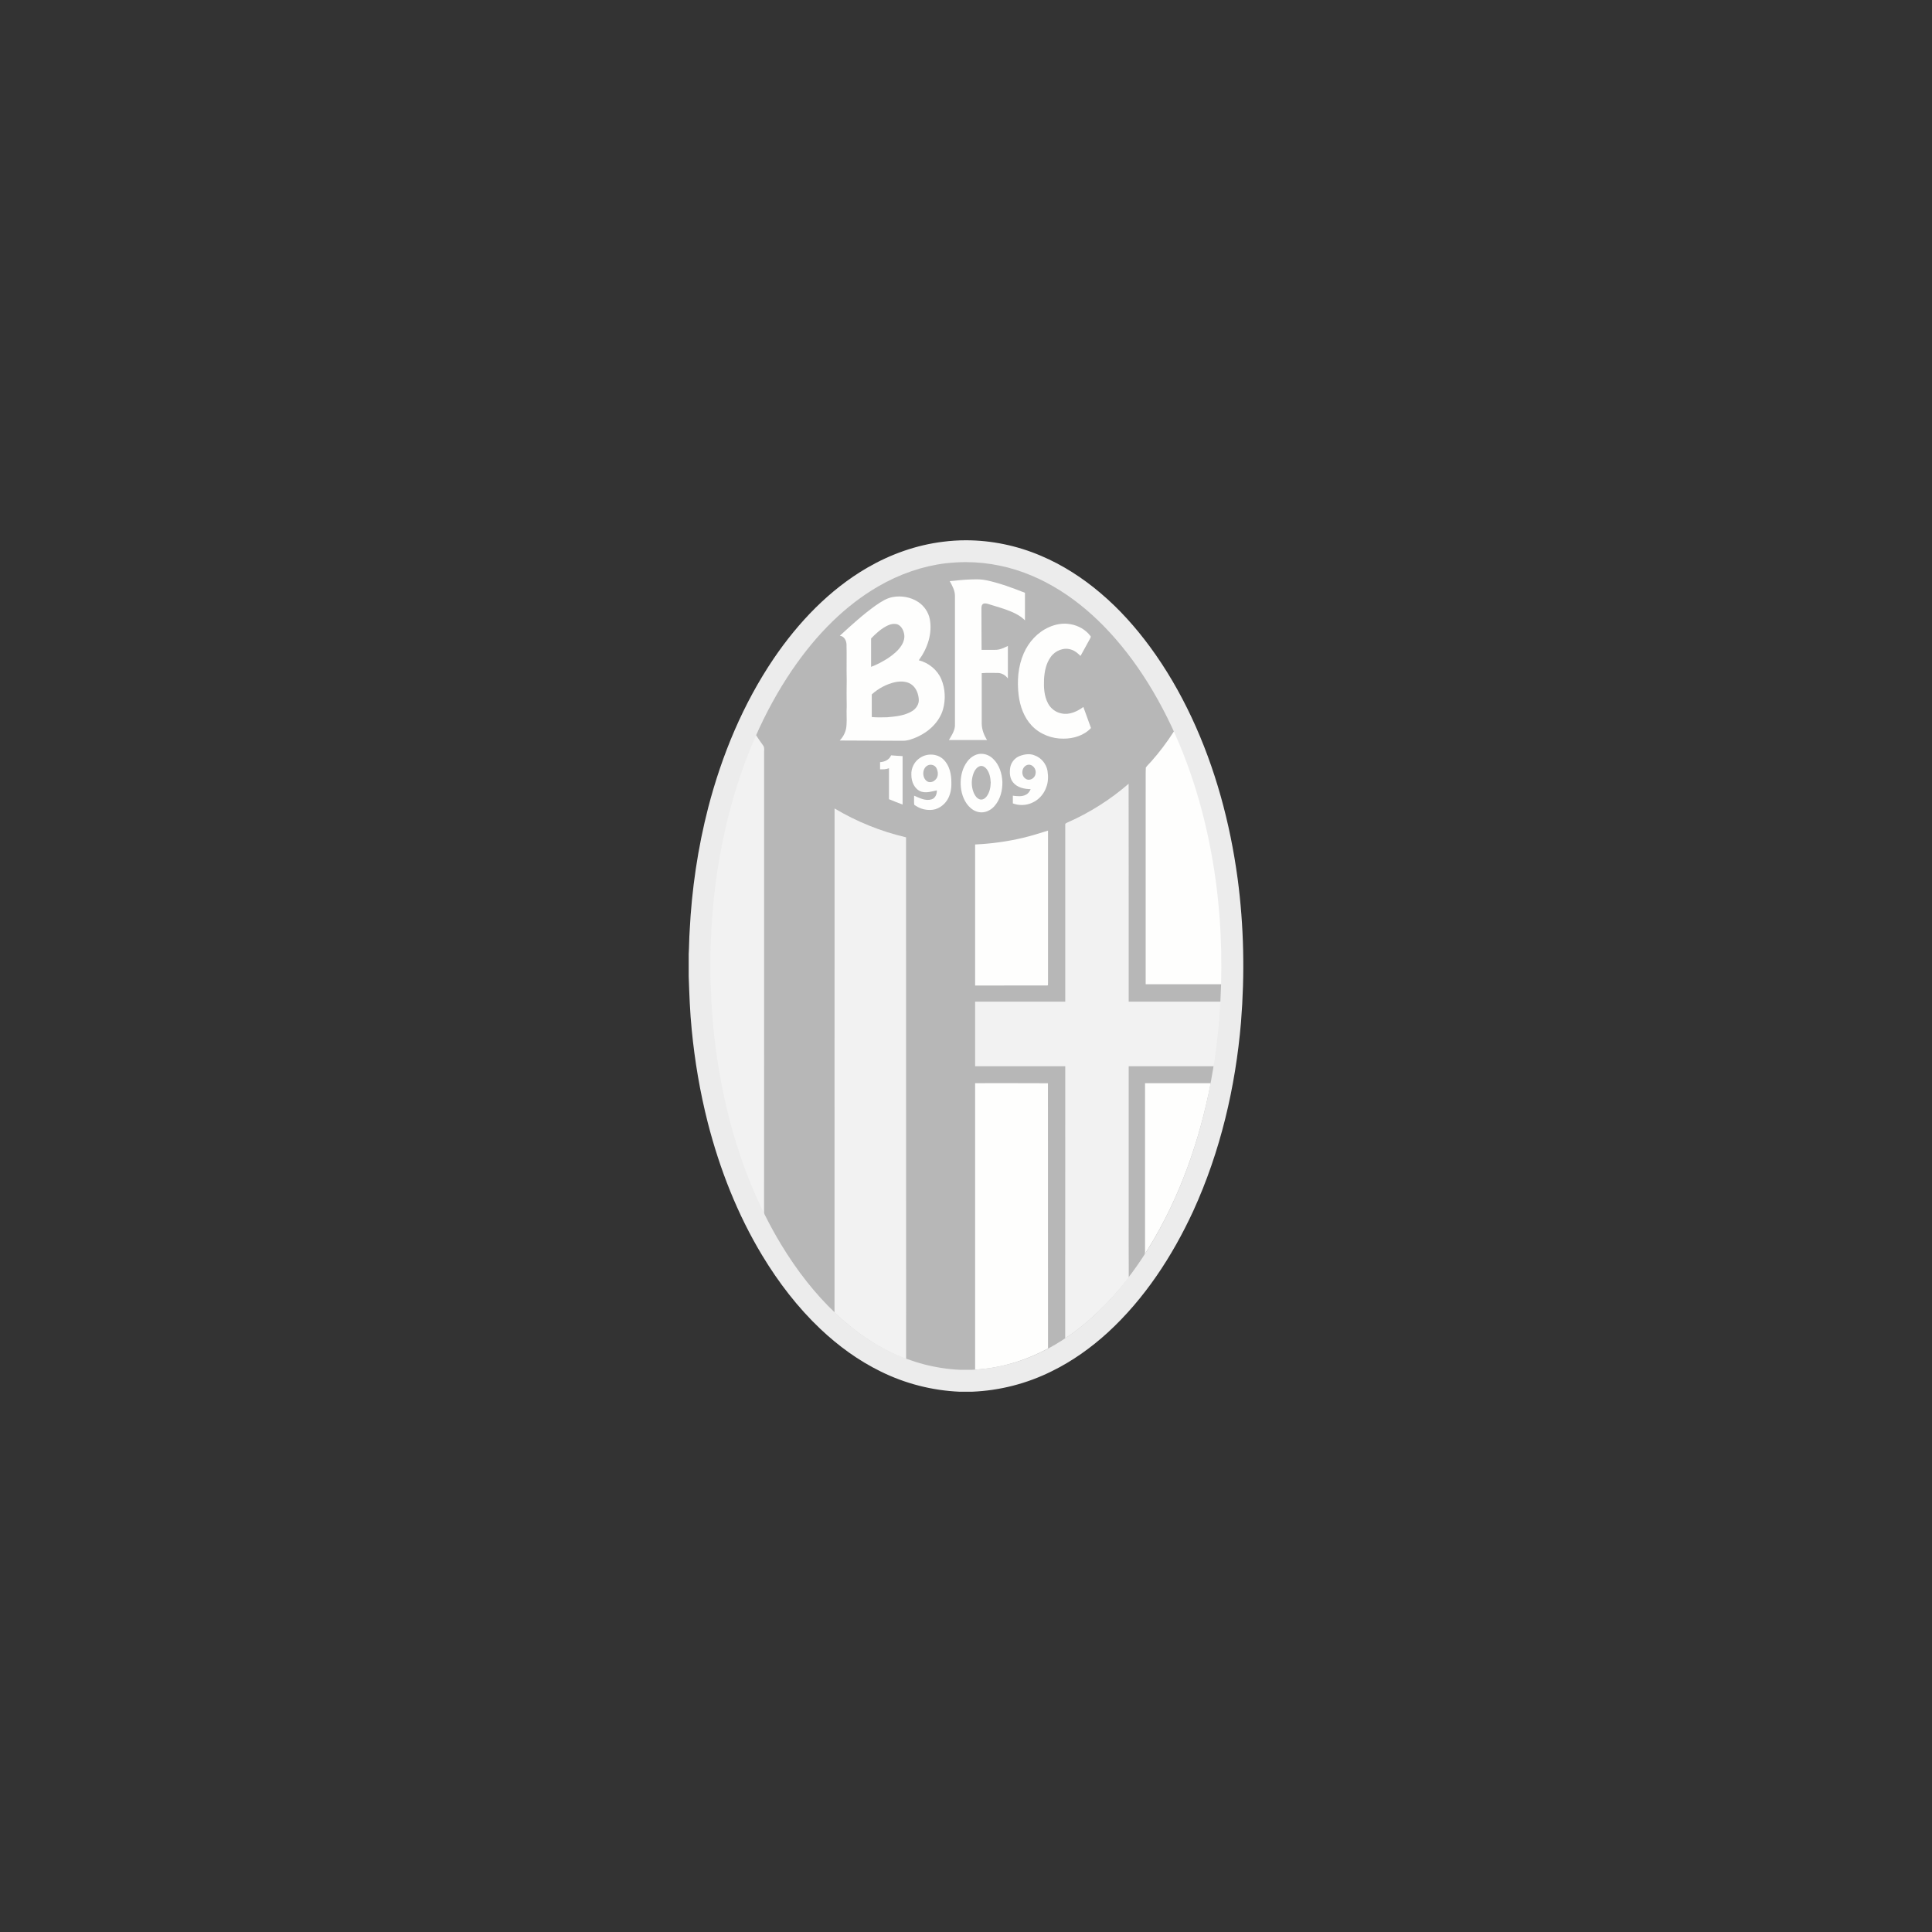 <?xml version="1.0" encoding="UTF-8"?>
<svg width="1484px" height="1484px" viewBox="0 0 1484 1484" version="1.1" xmlns="http://www.w3.org/2000/svg" xmlns:xlink="http://www.w3.org/1999/xlink">
    <rect x="0" y="0" width="1484" height="1484" fill="#333333" stroke="none"/>
    <title>Artboard</title>
    <g id="Artboard" stroke="none" stroke-width="1" fill="none" fill-rule="evenodd">
        <g id="Logo_Bologna_FC_2018" transform="translate(530, 416)" fill-rule="nonzero">
            <path d="M211.909,0 C206.121,0 200.332,0.368 194.597,1.104 C174.179,3.576 154.499,10.624 136.765,20.88 C107.665,37.762 83.985,62.691 65.199,90.303 C41.729,124.962 25.469,164.144 14.945,204.588 C6.999,235.461 2.315,267.227 0.737,299.098 C0.316,304.989 0.368,310.879 0,316.77 L0,334.02 C0.474,347.642 0.947,361.316 2.315,374.886 C4.631,398.868 8.683,422.746 14.629,446.097 C23.785,481.703 37.309,516.309 56.358,547.865 C68.777,568.429 83.511,587.678 100.982,604.193 C114.611,617.078 129.977,628.28 146.868,636.538 C165.549,645.794 186.23,651.106 207.068,652 L216.593,652 C237.694,651.159 258.533,645.794 277.424,636.38 C293.105,628.701 307.471,618.445 320.364,606.665 C348.411,580.894 369.618,548.391 385.562,513.942 C406.401,468.397 418.03,418.906 422.24,369.048 C425.187,332.443 424.503,295.47 419.661,259.075 C413.926,216.474 402.612,174.4 384.352,135.428 C375.459,116.494 364.934,98.297 352.516,81.415 C341.518,66.478 329.099,52.541 314.943,40.549 C301.156,28.769 285.738,18.828 269.057,11.781 C251.06,4.102 231.485,0 211.909,0 L211.909,0 Z" id="Path" stroke="#ECECEC" stroke-width="2" fill="#B7B7B7"></path>
            <g id="Group" transform="translate(115, 29)" fill="#FEFEFD">
                <path d="M110.338,18.713 C111.498,18.292 112.763,18.555 113.871,18.871 C119.88,20.82 125.996,22.348 131.795,24.823 C135.59,26.456 139.386,28.51 142.285,31.512 C142.338,24.454 142.338,17.397 142.285,10.339 C132.691,6.547 122.938,2.913 112.816,0.753 C109.02,-0.142 105.119,-0.037 101.271,0.068 C95.683,0.174 90.095,0.858 84.507,1.385 C86.405,4.809 88.461,8.443 88.513,12.498 C88.513,45.312 88.513,78.177 88.513,110.991 C88.882,115.626 86.088,119.628 83.874,123.421 C93.627,123.473 103.38,123.421 113.132,123.421 C110.813,119.681 109.179,115.415 109.073,110.938 C109.073,97.981 109.126,85.024 109.073,72.068 C113.185,71.699 117.297,71.91 121.356,71.91 C124.52,71.91 127.314,73.648 129.159,76.123 C129.159,67.802 129.159,59.48 129.159,51.158 C126.048,52.685 122.833,54.265 119.3,54.16 C115.874,54.16 112.447,54.107 108.968,54.16 C108.81,43.784 108.968,33.356 108.862,22.98 C108.862,21.558 108.757,19.556 110.338,18.713 Z" id="Path"></path>
                <path d="M60.731,62.166 C67.373,53.159 71.327,41.625 69.166,30.459 C68.111,25.086 64.738,20.293 60.204,17.344 C54.51,13.604 47.341,12.393 40.698,13.604 C35.848,14.5 31.683,17.291 27.677,20.03 C17.871,27.035 8.962,35.199 0.105,43.31 C3.321,43.679 5.114,46.892 5.219,49.894 C5.483,59.006 5.114,68.17 5.377,77.282 C5.272,84.129 5.219,90.976 5.377,97.771 C5.061,102.511 5.588,107.198 5.219,111.886 C5.061,116.363 3.11,120.576 0,123.789 C16.184,123.895 32.369,123.947 48.553,124 C52.454,124 56.144,122.525 59.677,120.998 C68.639,116.89 76.546,109.516 79.34,99.877 C81.449,92.346 81.08,84.024 78.075,76.808 C75.07,69.592 68.375,64.115 60.731,62.166 Z M24.092,45.417 C27.888,41.467 32.052,37.674 37.061,35.357 L37.061,35.357 C39.275,34.304 41.911,33.83 44.336,34.567 C47.182,35.726 48.817,38.728 49.397,41.572 C50.135,44.627 49.238,47.892 47.604,50.526 C45.021,54.739 41.12,57.847 37.061,60.586 C32.949,63.219 28.626,65.537 24.092,67.222 C24.092,59.954 24.092,52.685 24.092,45.417 Z M55.565,101.247 C49.871,104.723 43.018,105.355 36.481,105.934 C32.527,106.04 28.573,106.145 24.619,105.776 C24.619,99.983 24.619,94.189 24.619,88.395 C29.733,83.76 36.112,80.337 42.86,78.915 C47.341,78.072 52.507,78.283 56.039,81.496 C59.044,84.182 60.415,88.185 60.731,92.082 C61.047,95.822 58.728,99.351 55.565,101.247 Z" id="Shape"></path>
                <path d="M187.148,98.034 C182.404,101.51 176.341,104.354 170.331,102.985 C165.903,102.195 162.002,99.193 159.946,95.19 C156.941,89.501 156.677,82.865 156.941,76.597 C157.31,70.646 158.523,64.483 162.107,59.585 C165.534,54.739 172.124,52.001 177.87,54.002 C180.611,54.845 182.878,56.741 184.829,58.742 L185.145,58.532 C187.623,54.213 189.837,49.788 192.315,45.47 C192.578,44.89 193.158,44.1 192.578,43.521 C188.941,38.675 183.247,35.462 177.237,34.462 C171.702,33.408 165.903,34.409 160.789,36.726 L160.789,36.726 C152.038,40.571 145.185,48.05 141.389,56.741 C136.961,66.801 136.117,78.125 137.435,88.975 C138.49,97.455 141.495,105.987 147.452,112.307 C153.672,118.944 162.898,122.525 171.966,122.367 C179.61,122.367 187.675,119.944 193,114.203 C191.155,108.778 188.993,103.459 187.148,98.034 Z" id="Path"></path>
            </g>
            <path d="M371.71,144 C374.356,150.558 377.424,156.958 379.911,163.621 C396.684,206.378 405.679,251.968 408.272,297.715 C409.171,311.775 409.066,325.94 408.854,340 C389.277,340 369.646,340 350.016,340 L350.016,192.79 C350.122,186.39 349.857,179.989 350.122,173.589 C351.286,171.858 352.926,170.494 354.249,168.92 C360.493,161.89 366.207,154.335 371.287,146.413 C371.869,145.679 372.133,144.839 371.71,144 Z" id="Path" fill="#FEFEFD"></path>
            <path d="M45.425,159.254 C46.995,155.467 48.459,151.681 50.238,148 C52.173,151.05 54.318,153.942 56.358,156.887 C57.457,158.623 56.777,160.831 56.934,162.829 C56.881,281.202 56.986,399.575 56.881,518 C53.324,511.427 50.447,504.538 47.466,497.649 C28.843,453.055 18.852,405.044 15.818,356.822 C15.609,349.828 14.981,342.834 15.033,335.84 C15.033,324.428 14.824,313.017 15.452,301.606 C17.911,252.963 27.379,204.478 45.425,159.254 Z" id="Path" fill="#F2F2F2"></path>
            <g id="Group" transform="translate(146, 163)" fill="#FEFEFD">
                <path d="M86.736,3.784 C83.844,0.929 79.636,-0.551 75.638,0.189 L75.638,0.189 C72.114,0.877 69.01,3.203 66.907,6.058 C63.593,10.499 62.067,15.998 61.91,21.497 C61.752,27.26 63.067,33.234 66.381,38.098 C68.642,41.324 71.956,44.179 75.954,44.813 C80.372,45.659 84.843,43.544 87.788,40.266 C92.312,35.19 94.1,28.211 93.943,21.549 C93.627,15.099 91.576,8.331 86.736,3.784 Z M81.845,32.758 C80.688,34.344 78.689,35.561 76.69,35.032 C74.323,34.344 72.903,32.124 71.956,30.009 C69.852,24.933 69.957,19.064 72.166,14.042 C73.113,11.98 74.744,9.918 77.058,9.389 C78.847,9.019 80.582,10.182 81.687,11.504 C84.107,14.465 84.79,18.377 85.001,22.078 C84.896,25.779 84.159,29.692 81.845,32.758 Z" id="Shape"></path>
                <path d="M128.606,13.09 C127.659,7.697 123.767,2.991 118.612,1.194 C114.982,-0.34 110.88,0.348 107.303,1.67 L107.303,1.67 C103.568,3.097 100.781,6.428 99.992,10.341 C99.36,14.306 99.518,18.853 102.201,22.025 C105.409,25.991 110.827,27.101 115.666,27.154 C114.93,28.899 113.773,30.591 112.037,31.437 C108.933,33.076 105.304,32.6 101.99,32.177 C101.99,34.133 101.99,36.142 101.99,38.098 C106.672,39.896 112.089,39.737 116.666,37.675 C121.82,35.455 125.87,30.961 127.659,25.673 C129.237,21.708 129.237,17.267 128.606,13.09 Z M119.401,15.258 C119.085,18.853 114.562,21.391 111.616,19.012 C107.934,16.474 108.723,10.023 112.984,8.596 C116.823,7.38 120.295,11.61 119.401,15.258 Z" id="Shape"></path>
                <path d="M48.76,4.419 C44.131,-0.128 36.504,-0.551 31.139,2.833 C26.563,5.529 23.67,10.922 24.038,16.262 C23.985,21.444 26.458,27.26 31.612,29.057 C35.557,30.273 39.713,28.952 43.605,28.106 C43.71,30.908 42.5,34.08 39.607,34.979 C34.979,36.459 30.35,33.974 26.142,32.177 C26.195,34.503 25.932,36.882 26.247,39.156 C29.771,41.799 34.137,43.28 38.555,43.121 C43.815,43.174 48.76,39.949 51.547,35.561 C54.072,31.542 54.914,26.731 54.756,22.078 C54.809,15.786 53.388,8.966 48.76,4.419 Z M42.343,20.069 C40.659,21.867 37.609,22.448 35.662,20.809 C31.928,17.743 32.401,10.341 37.24,8.649 C39.502,7.961 42.185,8.807 43.289,10.975 C44.762,13.777 44.973,17.848 42.343,20.069 Z" id="Shape"></path>
                <path d="M0,6.428 C0,8.279 0,10.076 0,11.927 C2.314,11.98 4.681,11.98 6.838,11.081 C6.838,19.012 6.838,26.942 6.838,34.873 C10.309,36.248 13.781,37.728 17.305,38.997 C17.305,26.572 17.305,14.2 17.305,1.775 C14.36,1.67 11.414,1.405 8.469,1.194 C7.048,4.63 3.472,6.217 0,6.428 Z" id="Path"></path>
            </g>
            <path d="M289.77,215.839 C306.87,208.327 322.813,198.24 336.915,186 C337.02,241.791 336.915,297.583 336.967,353.374 C360.645,353.374 384.322,353.374 408,353.374 C407.106,369.975 405.159,386.523 402.738,403.019 C380.797,403.019 358.908,403.019 336.967,403.019 L336.967,513.761 C337.02,530.992 336.862,548.223 337.02,565.507 C323.129,583.211 307.028,599.497 288.191,612 C288.244,542.34 288.191,472.679 288.244,403.019 C265.145,403.019 242.046,403.019 219,403.019 C219,386.471 219,369.922 219,353.374 C242.099,353.374 265.145,353.374 288.244,353.374 C288.244,308.037 288.244,262.752 288.244,217.415 C288.033,216.522 289.138,216.207 289.77,215.839 L289.77,215.839 Z" id="Path" fill="#F2F2F2"></path>
            <path d="M111.052,205 C128.112,215.157 146.69,222.682 165.948,227.155 C166,360.77 165.948,494.385 166,628 C145.382,620.211 126.961,607.371 111,592.215 C111.052,463.126 111,334.089 111.052,205 L111.052,205 Z" id="Path" fill="#F2F2F2"></path>
            <path d="M255.582,227.591 C262.124,226.062 268.561,224.004 274.999,222 C274.999,261.034 274.999,300.015 274.999,339.048 C274.842,339.629 275.365,341.053 274.371,340.947 C255.896,341 237.474,340.947 219,341 C219,304.867 219,268.788 219,232.655 C231.299,232.075 243.598,230.44 255.582,227.591 L255.582,227.591 Z" id="Path" fill="#FEFEFD"></path>
            <path d="M219,416.013 C237.632,416.013 256.316,415.961 274.948,416.066 C275,483.98 274.948,551.895 275,619.757 C257.729,629.009 238.574,635.001 219,636 C219,562.671 219,489.342 219,416.013 L219,416.013 Z" id="Path" fill="#FEFEFD"></path>
            <path d="M349.528,416.023 C366.335,416.023 383.194,415.971 400,416.023 C391.28,460.402 376.165,503.938 352.277,542.525 C351.167,544.315 349.951,546.105 349,548 C349.846,546.368 349.423,544.473 349.528,542.683 C349.528,500.516 349.528,458.243 349.528,416.023 Z" id="Path" fill="#FEFEFD"></path>
            <path d="M211.909,15.778 C229.117,15.778 246.693,19.407 262.795,26.297 L262.795,26.297 L262.795,26.297 C277.319,32.45 291.369,41.286 304.577,52.541 L304.577,52.541 L304.577,52.541 C316.89,63.007 328.678,75.84 339.676,90.724 C350.937,106.028 361.093,123.331 369.934,142.107 C386.667,177.871 398.086,217.947 403.927,261.179 C408.506,295.47 409.348,331.286 406.453,367.785 C402.086,418.748 390.246,465.714 371.144,507.421 L371.144,507.421 C354.568,543.342 333.887,572.847 309.681,595.041 C297.157,606.454 284.002,615.605 270.478,622.232 L270.425,622.232 L270.373,622.232 C253.639,630.594 234.958,635.38 216.277,636.169 L207.436,636.169 C188.966,635.328 170.496,630.542 153.867,622.337 L153.814,622.337 L153.762,622.337 C139.133,615.185 124.978,605.192 111.769,592.675 C96.456,578.212 82.354,560.382 69.83,539.661 C52.57,511.05 39.151,478.232 29.889,442.152 C24.259,420.011 20.207,396.87 17.944,373.308 L17.944,373.255 L17.944,373.203 C16.576,360.107 16.155,346.695 15.681,333.705 L15.681,317.138 C15.839,314.508 15.892,311.879 15.945,309.407 C16.05,306.199 16.102,303.148 16.313,300.256 L16.313,300.045 L16.313,299.835 C17.892,268.489 22.575,237.722 30.1,208.48 C40.887,167.037 57.042,130.221 78.144,99.086 C97.561,70.475 119.873,48.754 144.553,34.449 C160.918,24.929 178.863,18.776 196.386,16.672 L196.438,16.672 L196.491,16.672 C201.648,16.094 206.805,15.778 211.909,15.778 L211.909,15.778 M211.909,0 C206.121,0 200.332,0.368 194.597,1.104 C174.179,3.576 154.499,10.624 136.765,20.88 C107.665,37.762 83.985,62.691 65.199,90.303 C41.729,124.962 25.469,164.144 14.945,204.588 C6.999,235.461 2.315,267.227 0.737,299.098 C0.316,304.989 0.368,310.879 0,316.77 L0,334.02 C0.474,347.642 0.947,361.316 2.315,374.886 C4.631,398.868 8.683,422.746 14.629,446.097 C23.785,481.703 37.309,516.309 56.358,547.865 C68.777,568.429 83.511,587.678 100.982,604.193 C114.611,617.078 129.977,628.28 146.868,636.538 C165.549,645.794 186.23,651.106 207.068,652 L216.593,652 C237.694,651.159 258.533,645.794 277.424,636.38 C293.105,628.701 307.471,618.445 320.364,606.665 C348.411,580.894 369.618,548.391 385.562,513.942 C406.401,468.397 418.03,418.906 422.24,369.048 C425.187,332.443 424.503,295.47 419.661,259.075 C413.926,216.474 402.612,174.4 384.352,135.428 C375.459,116.494 364.934,98.297 352.516,81.415 C341.518,66.478 329.099,52.541 314.943,40.549 C301.156,28.769 285.738,18.828 269.057,11.781 C251.06,4.102 231.485,0 211.909,0 L211.909,0 Z" id="Shape" fill="#ECECEC"></path>
        </g>
    </g>
</svg>